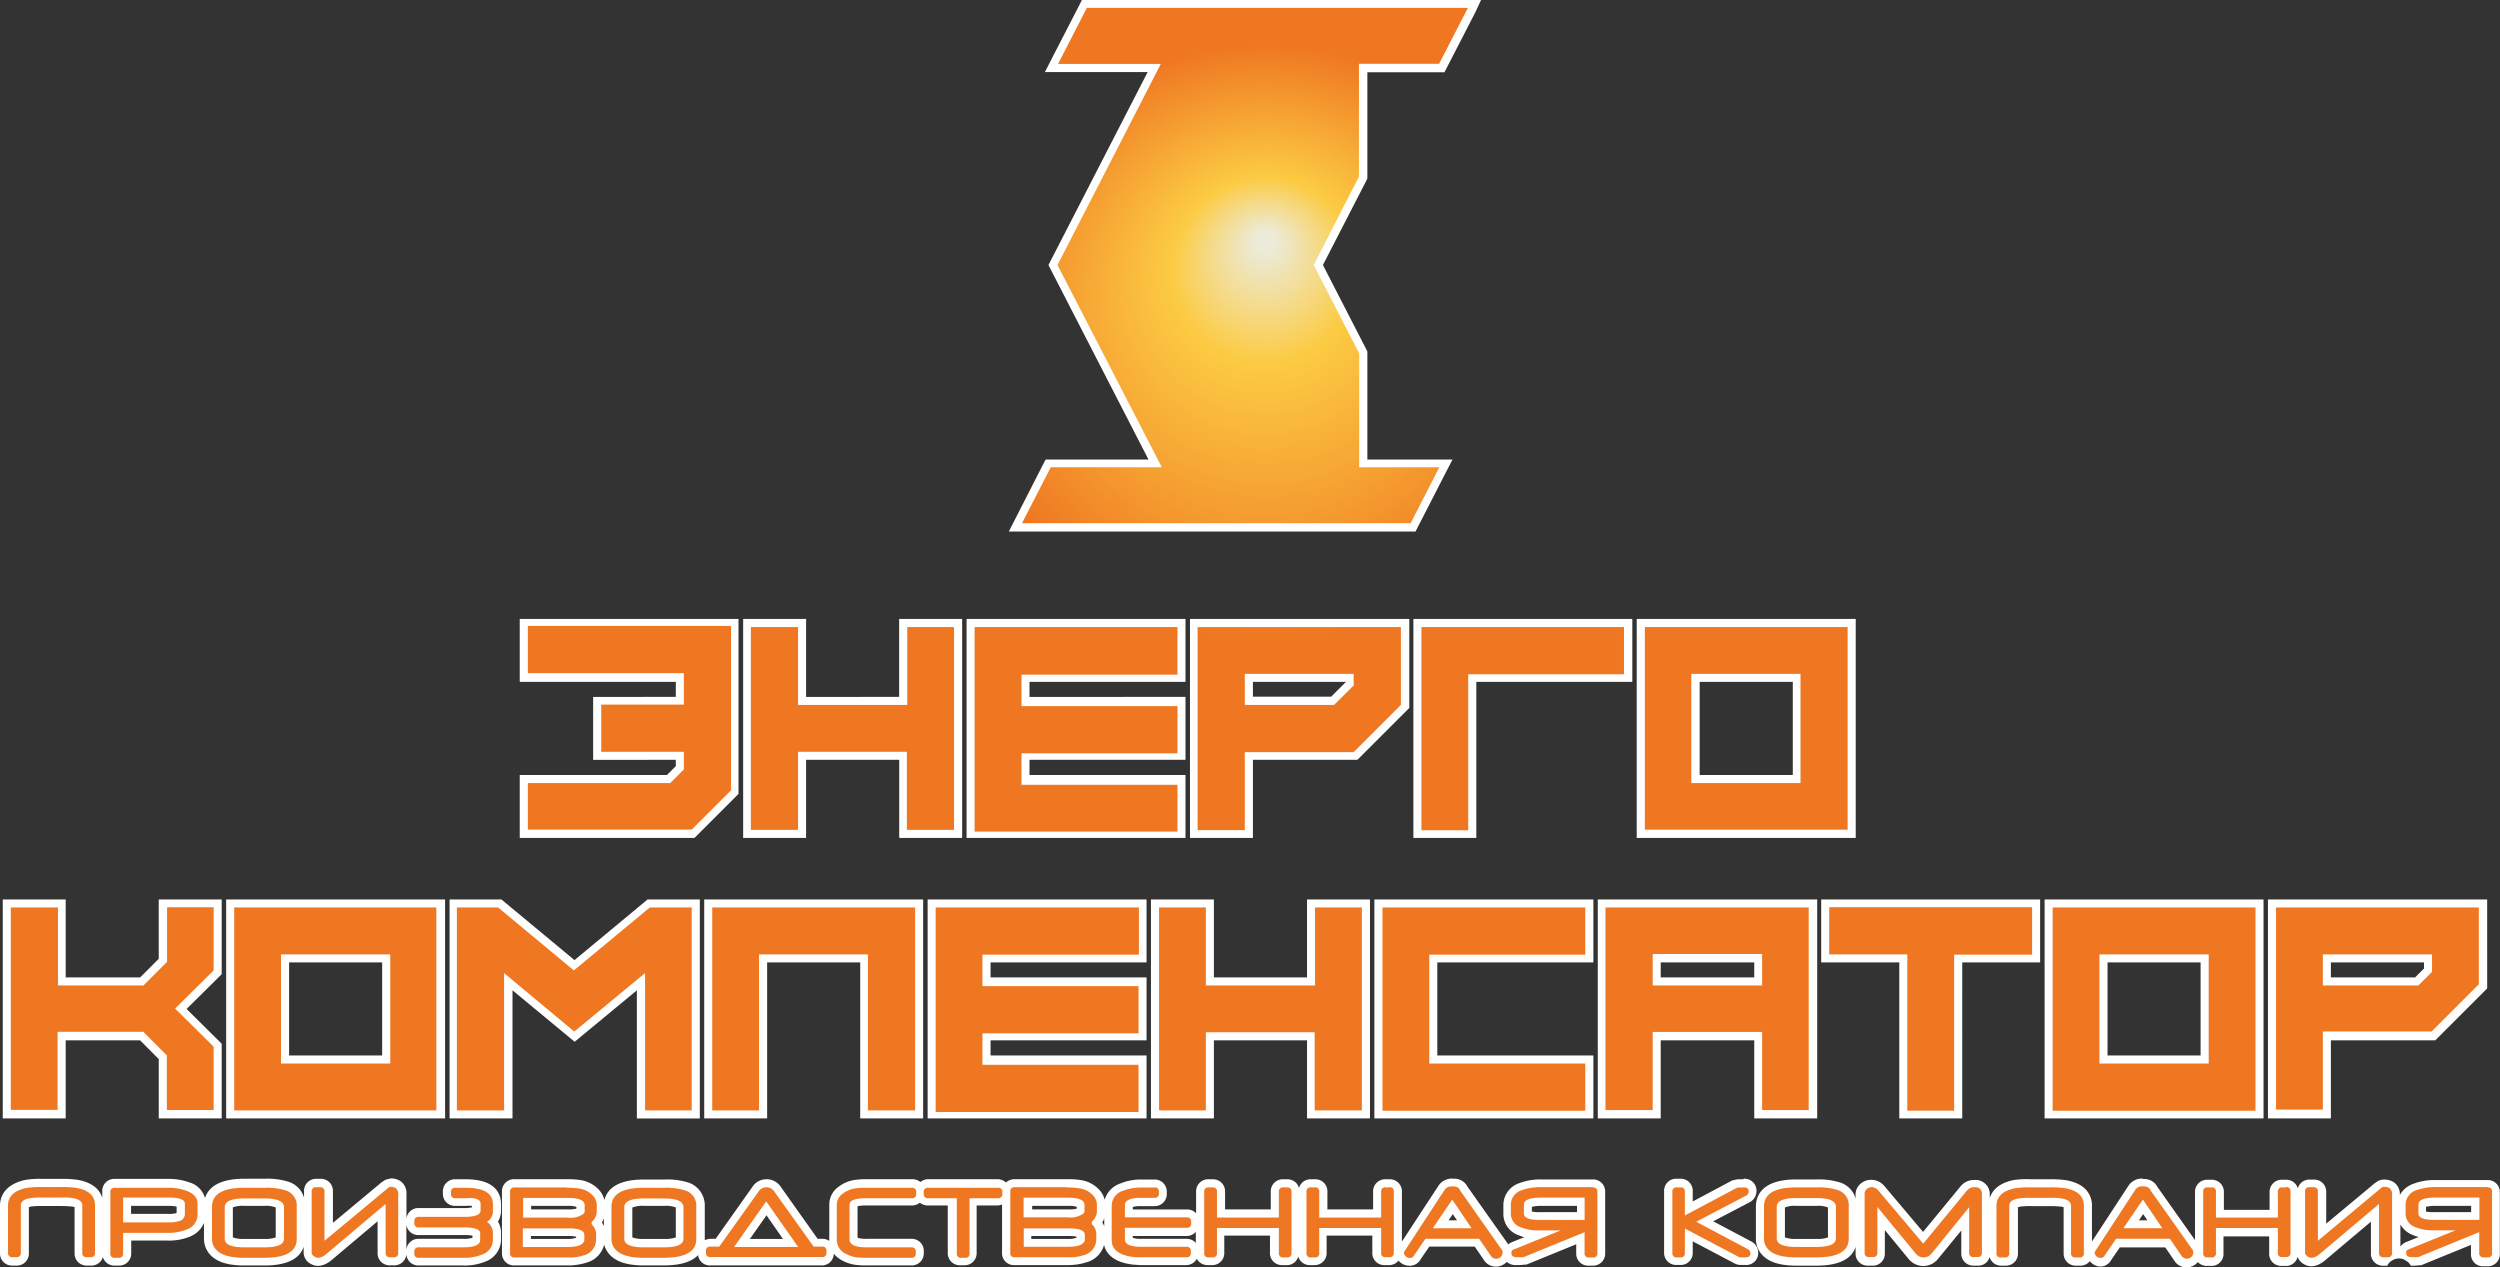 <svg xmlns="http://www.w3.org/2000/svg" xmlns:xlink="http://www.w3.org/1999/xlink" viewBox="0 0 317.8 161.06"><rect x="0" y="0" width="317.8" height="161.06" fill="#333333" stroke="none"/><defs><style>.cls-1{fill:url(#Безымянный_градиент_18);}.cls-2{fill:#fff;}</style><radialGradient id="Безымянный_градиент_18" cx="160.79" cy="76.6" fy="30.176" r="130.72" gradientUnits="userSpaceOnUse"><stop offset="0.01" stop-color="#ecebd8"/><stop offset="0.09" stop-color="#fccb43"/><stop offset="0.29" stop-color="#ef7721"/></radialGradient></defs><title>Ресурс 2</title><g id="Слой_2" data-name="Слой 2"><g id="Слой_1-2" data-name="Слой 1"><path class="cls-1" d="M277.94,160.55a1.34,1.34,0,0,1-1.11-.67L275.55,158h-6.32L268,159.88a1.14,1.14,0,0,1-.21.28,1,1,0,0,1-.71.28,1.28,1.28,0,0,1-1.12-.56,1,1,0,0,1-.18-.56.92.92,0,0,1,.08-.38L271,151a1.55,1.55,0,0,1,1.36-.71c.95,0,1.31.41,1.46.75l5.46,7.73,0,.11a1.55,1.55,0,0,1,0,.31,1.24,1.24,0,0,1-.41,1A1.34,1.34,0,0,1,277.94,160.55Zm-4.05-4.91-1.5-2.21-1.51,2.21Zm-83.71,4.91a1.34,1.34,0,0,1-1.11-.67L187.79,158h-6.32l-1.28,1.87a1,1,0,0,1-.92.56,1.28,1.28,0,0,1-1.12-.56,1,1,0,0,1-.18-.56.92.92,0,0,1,.08-.38l5.16-7.9a1.55,1.55,0,0,1,1.36-.71c1,0,1.31.41,1.46.75l5.46,7.73,0,.1a1.65,1.65,0,0,1,0,.32,1.27,1.27,0,0,1-.41,1A1.38,1.38,0,0,1,190.18,160.55Zm-4-4.91-1.5-2.21-1.52,2.21Zm107.73,4.76a1.29,1.29,0,0,1-.67-.18,1.12,1.12,0,0,1-.67-1v-7.75a1,1,0,0,1,1.08-1.08h.48a1,1,0,0,1,1.09,1.08v5.15l7.12-5.95a1.14,1.14,0,0,1,.69-.33,1.81,1.81,0,0,1,1.05.25,1.42,1.42,0,0,1,.54,1.26v7.38a1,1,0,0,1-1.09,1.09H303a1,1,0,0,1-1.09-1.09v-5.1l-6.71,5.66a2.81,2.81,0,0,1-.42.29A1.87,1.87,0,0,1,293.87,160.4Zm-253.42,0a1.29,1.29,0,0,1-.67-.18,1.12,1.12,0,0,1-.67-1v-7.75a1,1,0,0,1,1.08-1.08h.48a1,1,0,0,1,1.09,1.08v5.15l7.11-5.95a1.19,1.19,0,0,1,.7-.33,1.81,1.81,0,0,1,1,.25,1.45,1.45,0,0,1,.54,1.26v7.38a1,1,0,0,1-1.09,1.09H49.6a1,1,0,0,1-1.09-1.09v-5.1l-6.71,5.66a2.81,2.81,0,0,1-.42.29A1.9,1.9,0,0,1,40.45,160.4Zm204,0a1.82,1.82,0,0,1-1.44-.66l-4-4.83v4.36a1,1,0,0,1-1.08,1.09h-.48a1,1,0,0,1-1.08-1.09v-7.48a1.26,1.26,0,0,1,.48-1,1.56,1.56,0,0,1,1-.34,1.67,1.67,0,0,1,1.29.62l5.3,6.28,5.18-6.28a1.72,1.72,0,0,1,1.36-.6,1.29,1.29,0,0,1,1.4,1.4v7.41a1,1,0,0,1-1.08,1.09h-.48a1,1,0,0,1-1.09-1.09V155l-3.87,4.79A1.79,1.79,0,0,1,244.46,160.4Zm62,0a1,1,0,0,1-1.15-1.06,1,1,0,0,1,.75-1l3.41-1.38h-.12a6.4,6.4,0,0,1-2.52-.43,2.33,2.33,0,0,1-1.59-2.23v-1.1a2.41,2.41,0,0,1,1.72-2.33,7.22,7.22,0,0,1,2.69-.43h6.54a1,1,0,0,1,1.08,1.08v7.76a1,1,0,0,1-1.08,1.09h-.48a1,1,0,0,1-1.09-1.09v-1.88l-7.1,2.9h-.06a8.62,8.62,0,0,1-1,.06Zm3.2-7.58c-1.44,0-1.77.28-1.77.37v1.15c0,.06.26.3,1.48.3h5.25v-1.82Zm-116.9,7.58a1,1,0,0,1-.4-2l3.41-1.38h-.12a6.34,6.34,0,0,1-2.52-.43,2.32,2.32,0,0,1-1.59-2.23v-1.1a2.4,2.4,0,0,1,1.71-2.33,7.24,7.24,0,0,1,2.7-.43h6.53a1,1,0,0,1,1.08,1.08v7.76a1,1,0,0,1-1.08,1.09H202a1,1,0,0,1-1.09-1.09v-1.88l-7.1,2.9h-.05a8.62,8.62,0,0,1-1,.06Zm3.19-7.58c-1.44,0-1.76.28-1.76.37v1.15c0,.06.26.3,1.47.3h5.25v-1.82Zm94.12,7.58a1,1,0,0,1-1.08-1.09v-2.66h-6.84v2.66a1,1,0,0,1-1.09,1.09h-.48a1,1,0,0,1-1.08-1.09v-7.76a1,1,0,0,1,1.08-1.08h.48a1,1,0,0,1,1.09,1.08v2.74H289v-2.74a1,1,0,0,1,1.08-1.08h.46a1,1,0,0,1,1.09,1.08v7.76a1,1,0,0,1-1.09,1.09Zm-26.23,0a1,1,0,0,1-1.09-1.09v-6c0-.19-.24-.33-.71-.42-.72-.05-1.26-.08-1.57-.08h-2.27a8.78,8.78,0,0,0-1.56.08q-.72.13-.72.42v6a1,1,0,0,1-1.09,1.09h-.48a1,1,0,0,1-1.08-1.09v-6c0-1,.49-2.27,2.8-2.74a12.68,12.68,0,0,1,2.15-.11h2.23a13.09,13.09,0,0,1,2.14.11c2.32.43,2.81,1.73,2.81,2.74v6a1,1,0,0,1-1.08,1.09Zm-35.49,0c-2.18,0-3.56-.51-4.24-1.55a2.46,2.46,0,0,1-.4-1.35v-4.1c0-1.34.81-2.93,4.63-2.93h2.53a8.53,8.53,0,0,1,2.92.37,2.55,2.55,0,0,1,1.72,2.56v4.09c0,1.33-.8,2.91-4.64,2.91Zm0-7.58c-.59,0-2,.06-2,.61v4c0,.36.74.58,2,.58h2.59c1.22,0,1.94-.22,1.94-.58v-4c0-.55-1.36-.61-1.95-.61Zm-7.06,7.58a1.2,1.2,0,0,1-.51-.13L214.71,157v2.25a1,1,0,0,1-1.09,1.09h-.44a1,1,0,0,1-1.09-1.09v-7.76a1,1,0,0,1,1.09-1.08h.44a1,1,0,0,1,1.09,1.08v2.14l5.82-3.1a1.42,1.42,0,0,1,.51-.12h.62a1,1,0,0,1,1.16,1,1.12,1.12,0,0,1-.66,1l-5.44,2.85,5.65,3a1.12,1.12,0,0,1,.67,1,1,1,0,0,1-1.17,1Zm-45.19,0a1,1,0,0,1-1.08-1.09v-2.66h-6.84v2.66a1,1,0,0,1-1.09,1.09h-.48a1,1,0,0,1-1.08-1.09v-7.76a1,1,0,0,1,1.08-1.08h.48a1,1,0,0,1,1.09,1.08v2.74H175v-2.74a1,1,0,0,1,1.08-1.08h.46a1,1,0,0,1,1.09,1.08v7.76a1,1,0,0,1-1.09,1.09Zm-13,0a1,1,0,0,1-1.09-1.09v-2.66h-6.84v2.66a1,1,0,0,1-1.08,1.09h-.48a1,1,0,0,1-1.08-1.09v-7.76a1,1,0,0,1,1.08-1.08h.48a1,1,0,0,1,1.08,1.08v2.74H162v-2.74a1,1,0,0,1,1.09-1.08h.46a1,1,0,0,1,1.09,1.08v7.76a1,1,0,0,1-1.09,1.09Zm-18.11,0c-.2,0-.44,0-.73-.05-2.83-.29-3.42-1.62-3.42-2.69v-4.41a2.47,2.47,0,0,1,1.77-2.33,6.39,6.39,0,0,1,2.51-.45h1.59a1,1,0,0,1,1.08,1.08v.18a1,1,0,0,1-1.08,1.09h-1.65l-.42,0c-.71,0-1.17.21-1.17.41v1h7.33a1.08,1.08,0,0,1,.83.32,1.07,1.07,0,0,1,.26.84l0,.19a1,1,0,0,1-1.08,1h-7.3v1c0,.26.62.43,1.57.43h5.73a1,1,0,0,1,1.08,1.09v.18a1,1,0,0,1-1.08,1.09Zm-16,0a1,1,0,0,1-1.08-1.09v-7.76a1,1,0,0,1,1.08-1.08h6.69a8.61,8.61,0,0,1,1.83.14,3.52,3.52,0,0,1,1.64.84,2.32,2.32,0,0,1,.81,1.77v.69a2.26,2.26,0,0,1-.56,1.53,2.2,2.2,0,0,1,.56,1.52v.56a2.59,2.59,0,0,1-2.05,2.57,6.32,6.32,0,0,1-1.31.26,6.71,6.71,0,0,1-.72.05Zm6.71-2.36c.89,0,1.48-.16,1.61-.42V157c-.09-.13-.38-.34-1.51-.34h-5.24V158Zm.07-3.75c1.19,0,1.5-.24,1.57-.32l0-.72c0-.26-.64-.43-1.6-.43h-5.12v1.47Zm-13.67,6.11a1,1,0,0,1-1.08-1.09v-6.49H118a1,1,0,0,1-1-.77,1,1,0,0,1-1.05.77H110.1c-1.33,0-1.6.26-1.6.33v4.41c0,.16.19.29.55.39a5.78,5.78,0,0,0,1.27.09h5.52a1,1,0,0,1,1.08,1.09v.18a1,1,0,0,1-1.08,1.09h-5.52a12.3,12.3,0,0,1-1.47-.06,4.71,4.71,0,0,1-1.5-.48,2.5,2.5,0,0,1-1.5-2.28v-4.43a2.23,2.23,0,0,1,1-1.83,4,4,0,0,1,1.78-.76,9.25,9.25,0,0,1,1.46-.09h5.81a1,1,0,0,1,1.05.76,1,1,0,0,1,1-.76h8.8a1,1,0,0,1,1.08,1.08v.18a1,1,0,0,1-1.08,1.09h-3.09v6.49a1,1,0,0,1-1.08,1.09Zm-31.81,0a1,1,0,0,1-1.09-1.09v-.18A1,1,0,0,1,90.32,158h.85L96,151.17a1.76,1.76,0,0,1,.33-.37,1.62,1.62,0,0,1,1.06-.38,1.65,1.65,0,0,1,1.38.76L103.6,158h.86a1,1,0,0,1,1,1.09v.18a1,1,0,0,1-1.09,1.09ZM100.46,158l-3.07-4.39L94.29,158Zm-18.61,2.36c-2.17,0-3.56-.51-4.24-1.55a2.45,2.45,0,0,1-.39-1.35v-4.1c0-1.34.8-2.93,4.62-2.93h2.54a8.47,8.47,0,0,1,2.91.37A2.56,2.56,0,0,1,89,153.36v4.09c0,1.33-.81,2.91-4.64,2.91Zm0-7.58c-.6,0-2,.06-2,.61v4c0,.36.73.58,2,.58h2.58c1.22,0,2-.22,2-.58v-4c0-.55-1.37-.61-2-.61Zm-16.43,7.58a1,1,0,0,1-1.08-1.09v-7.76a1,1,0,0,1,1.08-1.08H72.1a8.61,8.61,0,0,1,1.83.14,3.52,3.52,0,0,1,1.64.84,2.35,2.35,0,0,1,.8,1.77v.69a2.25,2.25,0,0,1-.55,1.53,2.19,2.19,0,0,1,.55,1.52v.56a2.58,2.58,0,0,1-2,2.57,6.6,6.6,0,0,1-1.31.26,7.07,7.07,0,0,1-.72.05ZM72.12,158c.89,0,1.47-.16,1.6-.42V157c-.08-.13-.37-.34-1.5-.34H67V158Zm.07-3.75c1.19,0,1.5-.24,1.57-.32l0-.72c0-.26-.64-.43-1.6-.43H67v1.47Zm-18.95,6.11a1,1,0,0,1-1.08-1.09v-.18A1,1,0,0,1,53.24,158h5.64c1.14,0,1.65-.22,1.65-.43v-.84s-.27-.24-1.58-.24H53.24a1,1,0,0,1-1.08-1.08v-.2a1,1,0,0,1,1.08-1.08H59c1.38,0,1.57-.28,1.58-.28V153s-.08-.11-.46-.17a4.75,4.75,0,0,0-.85-.05H57.9a1,1,0,0,1-1.08-1.09v-.18a1,1,0,0,1,1.08-1.08h1.32c3.27,0,4,1.43,4,2.63v.82a2.06,2.06,0,0,1-.51,1.4,2.13,2.13,0,0,1,.51,1.42v.8a2.49,2.49,0,0,1-1.62,2.38,6.54,6.54,0,0,1-2.67.48Zm-22.17,0c-2.18,0-3.56-.51-4.24-1.55a2.45,2.45,0,0,1-.39-1.35v-4.1c0-1.34.8-2.93,4.62-2.93H33.6a8.5,8.5,0,0,1,2.91.37,2.56,2.56,0,0,1,1.73,2.56v4.09c0,1.33-.81,2.91-4.64,2.91Zm0-7.58c-.59,0-2,.06-2,.61v4c0,.36.73.58,2,.58h2.59c1.22,0,2-.22,2-.58v-4c0-.55-1.37-.61-2-.61ZM14.6,160.36a1,1,0,0,1-1.08-1.09v-7.76a1,1,0,0,1,1.08-1.08h6.76a7.21,7.21,0,0,1,2.5.4c1.45.54,1.76,1.44,1.76,2.1v1.38A2.52,2.52,0,0,1,24,156.7a6.57,6.57,0,0,1-2.69.48H16.17v2.09a1,1,0,0,1-1.09,1.09Zm6.78-5.54a3.75,3.75,0,0,0,1.29-.15.39.39,0,0,0,.31-.42V153s-.22-.26-1.6-.26H16.17v2Zm-10.3,5.54A1,1,0,0,1,10,159.27v-6q0-.28-.72-.42c-.71-.05-1.25-.08-1.56-.08H5.44a9,9,0,0,0-1.57.08c-.47.09-.71.23-.71.42v6a1,1,0,0,1-1.09,1.09H1.59a1,1,0,0,1-1.08-1.09v-6c0-1,.49-2.27,2.8-2.74a12.68,12.68,0,0,1,2.15-.11H7.69a13.09,13.09,0,0,1,2.14.11c2.32.43,2.81,1.73,2.81,2.74v6a1,1,0,0,1-1.09,1.09Zm277.74-18.7V114.85h26.81v10.62l-6.27,6.26H295.79v9.93Zm18.4-16.9,1.43-1.43v-1.5H295.79v2.93Zm-46.8,16.9V114.85h26.81v26.81Zm19.83-7V121.83H267.39v12.86Zm-38.3,7V121.83H232v-7h26.81v7h-9.91v19.83Zm-18.49,0v-9.93H210.6v9.93h-7V114.85h26.81v26.81Zm0-16.9v-2.93H210.6v2.93Zm-48.24,16.9V114.85H202v7H182.2v12.86H202v7Zm-8.56,0v-9.93H153.8v9.93h-7V114.85h7v9.91h12.86v-9.91h7v26.81Zm-48.23,0V114.85h26.81v7H125.4v2.93h19.84v7H125.4v3h19.84v7Zm-8.57,0V121.83H97v19.83H90V114.85h26.81v26.81Zm-28.39,0V124.79l-8.43,7-8.41-7v16.86h-7V114.85H63.6L73,122.72l9.46-7.87h5.94v26.81Zm-52.21,0V114.85H56.07v26.81Zm19.83-7V121.83H36.23v12.86Zm-28.39,7v-7.24L18,131.73H7.84v9.93h-7V114.85h7v9.91H18l2.67-2.67v-7.24h7v8.77L23,128.26l4.68,4.63v8.77ZM208.58,106V79.2h26.81V106Zm19.83-7V86.17H215.55V99Zm-48.23,7V79.2H207v7H187.15V106Zm-28.4,0V79.2h26.81V89.83l-6.25,6.25H158.76V106Zm17.65-16.9,2.18-2.18v-.75H158.76V89.1ZM123.38,106V79.2h26.81v7H130.36V89.1h19.83v7H130.36v3h19.83v7Zm-8.56,0V96.08H102V106H95V79.2h7v9.9h12.86V79.2h7V106Zm-48.24,0V99H85l1.43-1.43V96.08H75.91v-7H86.42V86.17H66.58v-7H93.39v21.47L88.06,106Zm62.47-38.94,4.18-8.13h13.59l-13-25.24,12.86-25H133.67L137.84.51h49.59l-4.17,8.13-10,0v13.9l-5.71,11.11,5.71,11.12V58.89l10.52,0-4.18,8.13Z"/><path class="cls-2" d="M186.6,1l-3.66,7.11-10.19,0V22.45L167,33.69l5.78,11.24V59.4l10.19,0-3.65,7.11h-49.4l3.65-7.11h14.12L134.43,33.69,147.56,8.13H134.5L138.16,1H186.6m48.27,78.69v25.78H209.09V79.71h25.78M215,99.54h13.88V85.66H215V99.54m-8.56-19.83v6H186.64v19.83h-5.95V79.71h25.79m-28.4,0v9.9l-6,6H158.24v9.92h-6V79.71h25.79m-19.84,9.9h11.4l2.49-2.48V85.66H158.24v4m-8.56-9.9v6H129.85v4h19.83v6H129.85v4h19.83v5.95H123.89V79.71h25.79m-28.4,0v25.78h-6V95.57H101.45v9.92h-6V79.71h6v9.9h13.88v-9.9h6m-28.4,0v20.75l-5,5H67.1V99.54H85.2l1.73-1.73V95.57H76.43v-6h10.5v-4H67.1v-6H92.88m222.23,35.65v9.9l-6,6H295.28v9.93h-5.95V115.36h25.78m-19.83,9.91h12.15l1.73-1.73v-2.22H295.28v4m-8.56-9.91v25.79H260.93V115.36h25.79M266.88,135.2h13.89V121.32H266.88V135.2m-8.56-19.84v6h-9.91v19.83h-5.95V121.32h-9.93v-6h25.79m-28.4,0v25.79H224v-9.93H210.09v9.93h-6V115.36h25.79m-19.83,9.91H224v-4H210.09v4m-8.57-9.91v6H181.69V135.2h19.83v6H175.74V115.36h25.78m-28.4,0v25.79h-6v-9.93H153.29v9.93h-5.95V115.36h5.95v9.91h13.88v-9.91h6m-28.39,0v6H124.89v4h19.84v6H124.89v4h19.84v6H118.94V115.36h25.79m-28.4,0v25.79h-6V121.32H96.49v19.83H90.54V115.36h25.79m-28.4,0v25.79H82V123.7L73,131.13l-8.92-7.43v17.45h-6V115.36h5.24l9.63,8,9.65-8h5.24m-32.37,0v25.79H29.77V115.36H55.56M35.72,135.2H49.61V121.32H35.72V135.2m-8.56-19.84v8l-4.9,4.85,4.9,4.84v8.05H21.21v-6.94l-3-3H7.32v9.93H1.37V115.36h6v9.91H18.24l3-3v-6.94h5.95m245.17,35.48h.06c.53,0,.84.18.94.48l5.44,7.7a.75.75,0,0,1,0,.21.78.78,0,0,1-.24.59.89.89,0,0,1-.61.22.87.87,0,0,1-.69-.45l-1.43-2.09H269l-1.43,2.09a.62.62,0,0,1-.14.19.49.49,0,0,1-.36.15.75.75,0,0,1-.69-.34.45.45,0,0,1-.1-.27.33.33,0,0,1,0-.15l5.13-7.85a1,1,0,0,1,.93-.48m-2.42,5.32h4.95l-2.46-3.64-2.49,3.64m-85.34-5.32h.07q.78,0,.93.48L191,159a.75.75,0,0,1,0,.21.78.78,0,0,1-.24.59.89.89,0,0,1-.61.22.84.84,0,0,1-.68-.45l-1.44-2.09H181.2l-1.43,2.09a.62.62,0,0,1-.14.19.49.49,0,0,1-.36.15.76.76,0,0,1-.69-.34.45.45,0,0,1-.1-.27.33.33,0,0,1,0-.15l5.13-7.85a1,1,0,0,1,.93-.48m-2.41,5.32h4.94l-2.46-3.64-2.48,3.64M303,150.87a1.36,1.36,0,0,1,.76.16,1,1,0,0,1,.32.84v7.38a.51.51,0,0,1-.58.57H303a.51.51,0,0,1-.58-.57v-6.2l-7.55,6.37a3.33,3.33,0,0,1-.34.24,1.51,1.51,0,0,1-.68.23.72.72,0,0,1-.41-.11q-.42-.24-.42-.54v-7.75a.5.5,0,0,1,.57-.57h.48a.51.51,0,0,1,.58.57v6.24l7.71-6.44.25-.21a.88.88,0,0,1,.36-.21m-253.42,0a1.36,1.36,0,0,1,.76.16,1,1,0,0,1,.31.84v7.38a.5.5,0,0,1-.57.57H49.6a.51.51,0,0,1-.58-.57v-6.2l-7.55,6.37a3.33,3.33,0,0,1-.34.24,1.51,1.51,0,0,1-.68.23.72.72,0,0,1-.41-.11q-.42-.24-.42-.54v-7.75a.5.5,0,0,1,.57-.57h.48a.51.51,0,0,1,.58.57v6.24L49,151.29l.25-.21a.88.88,0,0,1,.36-.21m47.82.06a1.15,1.15,0,0,1,1,.54l5,7h1.12c.34,0,.51.19.51.58v.18a.51.51,0,0,1-.58.57H90.32a.51.51,0,0,1-.58-.57v-.18a.51.51,0,0,1,.58-.58h1.11l5-7a1.33,1.33,0,0,1,.23-.27,1.11,1.11,0,0,1,.74-.27m-4.08,7.58h8.14l-4.06-5.79-4.08,5.79m222.9-7.57a.5.5,0,0,1,.57.57v7.76a.5.5,0,0,1-.57.57h-.48a.51.51,0,0,1-.58-.57v-2.64l-7.75,3.17a8.19,8.19,0,0,1-.9,0h0c-.42,0-.64-.18-.64-.54s.15-.37.43-.49l5.85-2.37h-2.75a5.94,5.94,0,0,1-2.32-.39,1.83,1.83,0,0,1-1.28-1.76v-1.1a1.94,1.94,0,0,1,1.4-1.86,6.83,6.83,0,0,1,2.5-.39h6.54m-6.82,4.17h5.76v-2.84h-5.47c-1.52,0-2.28.29-2.28.88v1.15c0,.54.66.81,2,.81m-18.84-4.17a.51.51,0,0,1,.58.57v7.76a.51.51,0,0,1-.58.57h-.45a.51.51,0,0,1-.58-.57V156.1h-7.87v3.17a.5.5,0,0,1-.57.57h-.48a.5.5,0,0,1-.57-.57v-7.76a.5.5,0,0,1,.57-.57h.48a.5.5,0,0,1,.57.57v3.26h7.87v-3.26a.51.51,0,0,1,.58-.57h.45m-30.08,0a13.42,13.42,0,0,1,2,.1c1.59.3,2.39,1,2.39,2.24v6a.5.5,0,0,1-.57.57h-.48a.51.51,0,0,1-.58-.57v-6c0-.48-.38-.79-1.13-.92s-1.34-.09-1.66-.09h-2.27a10.08,10.08,0,0,0-1.66.09c-.75.13-1.13.44-1.13.92v6a.51.51,0,0,1-.58.57h-.48a.5.5,0,0,1-.57-.57v-6c0-1.17.8-1.91,2.39-2.24a12.9,12.9,0,0,1,2.05-.1h2.23m-29.58,0a8,8,0,0,1,2.73.34,2,2,0,0,1,1.4,2.08v4.09c0,1.6-1.38,2.39-4.13,2.39h-2.52c-2,0-3.24-.43-3.81-1.31a1.89,1.89,0,0,1-.31-1.07v-4.1c0-1.62,1.37-2.42,4.11-2.42h2.53m-2.54,7.57h2.59c1.64,0,2.45-.36,2.45-1.09v-4c0-.75-.82-1.12-2.46-1.12h-2.58c-1.65,0-2.48.37-2.48,1.12v4c0,.73.83,1.09,2.48,1.09m-6.69-7.57c.43,0,.65.18.65.53a.62.62,0,0,1-.39.55l-6.29,3.29,6.51,3.45a.63.63,0,0,1,.38.56c0,.35-.21.52-.65.52h-.58a.54.54,0,0,1-.27-.07l-6.83-3.6v3.1a.5.5,0,0,1-.57.57h-.44a.51.51,0,0,1-.58-.57v-7.76a.51.51,0,0,1,.58-.57h.44a.5.5,0,0,1,.57.57v3l6.58-3.5a1.11,1.11,0,0,1,.27-.06h.62m-19.16,0a.5.5,0,0,1,.57.57v7.76a.5.5,0,0,1-.57.57H202a.5.5,0,0,1-.57-.57v-2.64l-7.76,3.17a7.9,7.9,0,0,1-.9,0h0c-.43,0-.64-.18-.64-.54s.14-.37.43-.49l5.84-2.37h-2.74a5.91,5.91,0,0,1-2.32-.39,1.82,1.82,0,0,1-1.28-1.76v-1.1a1.93,1.93,0,0,1,1.39-1.86,6.89,6.89,0,0,1,2.51-.39h6.53m-6.82,4.17h5.77v-2.84H196c-1.52,0-2.28.29-2.28.88v1.15c0,.54.67.81,2,.81m-19.12-4.17a.51.51,0,0,1,.58.57v7.76a.51.51,0,0,1-.58.57h-.46a.5.5,0,0,1-.57-.57V156.1h-7.87v3.17a.5.5,0,0,1-.57.57h-.48a.5.5,0,0,1-.57-.57v-7.76a.5.5,0,0,1,.57-.57h.48a.5.5,0,0,1,.57.57v3.26h7.87v-3.26a.5.5,0,0,1,.57-.57h.46m-13,0a.51.51,0,0,1,.58.57v7.76a.51.51,0,0,1-.58.57h-.46a.5.5,0,0,1-.57-.57V156.1h-7.87v3.17a.5.5,0,0,1-.57.57h-.48a.5.5,0,0,1-.57-.57v-7.76a.5.5,0,0,1,.57-.57h.48a.5.5,0,0,1,.57.57v3.26h7.87v-3.26a.5.5,0,0,1,.57-.57h.46m-16.85,0a.5.5,0,0,1,.57.57v.18a.51.51,0,0,1-.57.58h-1.65l-.45,0c-1.1.07-1.65.38-1.65.92v1.56h7.84c.41,0,.6.2.58.6l0,.19a.51.51,0,0,1-.57.54H143v1.47c0,.63.69.94,2.08.94h5.73a.51.51,0,0,1,.57.58v.18a.5.5,0,0,1-.57.57H145a6.21,6.21,0,0,1-.68,0c-2-.2-3-.93-3-2.18v-4.41a2,2,0,0,1,1.45-1.86,6.05,6.05,0,0,1,2.32-.41h1.59m-11,0a8.31,8.31,0,0,1,1.72.13,2.89,2.89,0,0,1,1.4.72,1.82,1.82,0,0,1,.64,1.39v.69a1.76,1.76,0,0,1-.57,1.34.25.25,0,0,0-.08.17.25.25,0,0,0,0,.14l0,.07a1.72,1.72,0,0,1,.57,1.33v.56a2.1,2.1,0,0,1-1.68,2.08,6.31,6.31,0,0,1-1.21.24,5.79,5.79,0,0,1-.67,0H129a.5.5,0,0,1-.57-.57v-7.76a.5.5,0,0,1,.57-.57h6.69m-5.6,3.83h5.69a2.74,2.74,0,0,0,1.95-.49.46.46,0,0,0,.13-.34l0-.75c0-.62-.74-.92-2.11-.92h-5.63v2.5m0,3.74h5.66c1.26,0,2-.28,2.12-.84V157c0-.57-.66-.85-2-.85h-5.76v2.41m-3.29-7.57a.5.5,0,0,1,.57.57v.18a.51.51,0,0,1-.57.58h-3.6v7a.5.5,0,0,1-.57.57h-.48a.5.5,0,0,1-.57-.57v-7H118a.52.52,0,0,1-.58-.58v-.18a.51.51,0,0,1,.58-.57h8.8m-10.9,0a.5.5,0,0,1,.57.57v.18a.51.51,0,0,1-.57.58H110.1c-1.41,0-2.11.28-2.11.84v4.41c0,.42.31.71.93.88a6.3,6.3,0,0,0,1.4.11h5.52a.51.51,0,0,1,.57.58v.18a.5.5,0,0,1-.57.57h-5.52a11.92,11.92,0,0,1-1.41-.05,4.25,4.25,0,0,1-1.32-.42,2,2,0,0,1-1.22-1.83v-4.43a1.76,1.76,0,0,1,.77-1.43,3.43,3.43,0,0,1,1.56-.66,9.47,9.47,0,0,1,1.37-.08h5.81m-31.5,0a8,8,0,0,1,2.73.34,2,2,0,0,1,1.4,2.08v4.09c0,1.6-1.38,2.39-4.13,2.39H81.85c-2,0-3.24-.43-3.81-1.31a2,2,0,0,1-.31-1.07v-4.1c0-1.62,1.37-2.42,4.11-2.42h2.54m-2.54,7.57h2.58c1.64,0,2.46-.36,2.46-1.09v-4c0-.75-.82-1.12-2.47-1.12H81.84c-1.66,0-2.48.37-2.48,1.12v4c0,.73.82,1.09,2.48,1.09m-9.74-7.57a8.31,8.31,0,0,1,1.72.13,2.89,2.89,0,0,1,1.4.72,1.82,1.82,0,0,1,.64,1.39v.69a1.76,1.76,0,0,1-.57,1.34.25.25,0,0,0-.08.17.25.25,0,0,0,0,.14l0,.07a1.72,1.72,0,0,1,.57,1.33v.56a2.1,2.1,0,0,1-1.69,2.08,6.05,6.05,0,0,1-1.2.24,5.79,5.79,0,0,1-.67,0H65.41a.5.5,0,0,1-.57-.57v-7.76a.5.5,0,0,1,.57-.57H72.1m-5.6,3.83h5.69a2.76,2.76,0,0,0,2-.49.46.46,0,0,0,.13-.34l0-.75c0-.62-.74-.92-2.11-.92H66.5v2.5m0,3.74h5.66c1.26,0,2-.28,2.12-.84V157c0-.57-.67-.85-2-.85H66.46v2.41m-7.24-7.57c2.3,0,3.44.7,3.44,2.12v.82a1.62,1.62,0,0,1-.76,1.4,1.67,1.67,0,0,1,.76,1.42v.8a2,2,0,0,1-1.32,1.91,6,6,0,0,1-2.46.43H53.24a.5.5,0,0,1-.57-.57v-.18a.51.51,0,0,1,.57-.58h5.64c1.44,0,2.16-.31,2.16-.94v-.84c0-.5-.7-.75-2.09-.75H53.24a.5.5,0,0,1-.57-.57v-.2a.5.5,0,0,1,.57-.57H59c1.39,0,2.09-.27,2.09-.8V153c0-.35-.3-.58-.89-.68a5.72,5.72,0,0,0-.93,0H57.9a.51.51,0,0,1-.57-.58v-.18a.5.5,0,0,1,.57-.57h1.32m-25.62,0a8,8,0,0,1,2.73.34,2,2,0,0,1,1.39,2.08v4.09c0,1.6-1.37,2.39-4.12,2.39H31.07c-2,0-3.24-.43-3.81-1.31a1.89,1.89,0,0,1-.31-1.07v-4.1c0-1.62,1.37-2.42,4.11-2.42H33.6m-2.55,7.57h2.59c1.64,0,2.46-.36,2.46-1.09v-4c0-.75-.82-1.12-2.47-1.12H31.05c-1.65,0-2.48.37-2.48,1.12v4c0,.73.83,1.09,2.48,1.09m-9.69-7.57a6.64,6.64,0,0,1,2.32.37c.95.36,1.43.89,1.43,1.62v1.38a2,2,0,0,1-1.34,1.92,6.05,6.05,0,0,1-2.48.44H15.65v2.6a.5.5,0,0,1-.57.57H14.6a.5.5,0,0,1-.57-.57v-7.76a.5.5,0,0,1,.57-.57h6.76m-5.71,4.4h5.73a4.44,4.44,0,0,0,1.48-.19.92.92,0,0,0,.64-.9V153c0-.52-.71-.77-2.12-.77H15.65v3.07m-8-4.4a13.42,13.42,0,0,1,2.05.1c1.59.3,2.38,1,2.38,2.24v6a.5.5,0,0,1-.57.57h-.47a.51.51,0,0,1-.58-.57v-6c0-.48-.38-.79-1.13-.92s-1.34-.09-1.66-.09H5.44a10.08,10.08,0,0,0-1.66.09c-.75.13-1.13.44-1.13.92v6a.51.51,0,0,1-.58.57H1.59a.5.5,0,0,1-.57-.57v-6c0-1.17.8-1.91,2.39-2.24a12.9,12.9,0,0,1,2.05-.1H7.69m230.19,0a1.16,1.16,0,0,1,.9.44l5.7,6.75,5.57-6.76a1.18,1.18,0,0,1,1-.41.79.79,0,0,1,.89.89v7.41a.5.5,0,0,1-.57.57h-.48a.5.5,0,0,1-.57-.57v-5.76l-4.79,5.9a1.26,1.26,0,0,1-1,.48,1.28,1.28,0,0,1-1-.48l-4.88-5.93v5.79a.5.5,0,0,1-.57.57h-.48a.5.5,0,0,1-.57-.57v-7.48a.76.76,0,0,1,.3-.61,1,1,0,0,1,.66-.23M188.27,0H137.53l-.28.56-3.66,7.11-.76,1.49h13.06L133.52,33.22l-.24.47.24.47L146,58.42H132.92l-.29.55L129,66.08l-.76,1.49h51.7l.28-.55,3.65-7.11.77-1.49H183l-9.18,0V44.68l-.11-.22-5.54-10.77,5.54-10.77.11-.22V9.19l9.18,0h.62l.28-.55,3.66-7.11L188.27,0ZM235.9,78.68H208.06v27.84H235.9V78.68Zm-19.84,8H227.9V98.52H216.06V86.68Zm-8.56-8H179.67v27.84h8V86.68H207.5v-8Zm-28.4,0H151.27v27.84h8V96.59h13.28l.3-.3,6-6,.3-.3V78.68Zm-19.83,8H171.1v0l-1.88,1.88h-9.95V86.68Zm-8.57-8H122.87v27.84H150.7v-8H130.87V96.59H150.7v-8H130.87V86.68H150.7v-8Zm-28.4,0h-8v9.91H102.47V78.68h-8v27.84h8V96.59h11.84v9.93h8V78.68Zm-28.39,0H66.07v8H85.91v1.91H75.4v8H85.91v.8l-1.13,1.13H66.07v8H88.28l.3-.3,5-5,.3-.3V78.68Zm222.23,35.66H288.3v27.83h8v-9.92h13.27l.3-.3,6-6,.3-.3V114.34Zm-19.84,8h11.84v.78L307,124.25H296.3v-1.91Zm-8.56-8H259.91v27.83h27.83V114.34Zm-19.83,8h11.83v11.83H267.91V122.34Zm-8.57-8H231.51v8h9.93v19.83h8V122.34h9.9v-8Zm-28.4,0H203.11v27.83h8v-9.92H223v9.92h8V114.34Zm-19.83,8H223v1.91H211.11v-1.91Zm-8.56-8H174.71v27.83h27.84v-8H182.71V122.34h19.84v-8Zm-28.4,0h-8v9.91H154.31v-9.91h-8v27.83h8v-9.92h11.84v9.92h8V114.34Zm-28.4,0H117.92v27.83h27.83v-8H125.92v-1.92h19.83v-8H125.92v-1.91h19.83v-8Zm-28.4,0H89.52v27.83h8V122.34h11.83v19.83h8V114.34Zm-28.4,0H82.32l-.29.24-9,7.47-9-7.47-.29-.24H57.15v27.83h8V125.89l7.25,6,.65.54.65-.54,7.26-6v16.29h8V114.34Zm-32.37,0H28.75v27.83H56.58V114.34Zm-19.83,8H48.58v11.83H36.75V122.34Zm-8.57-8h-8v7.54l-2.36,2.37H8.35v-9.91h-8v27.83h8v-9.92h9.46l2.37,2.38v7.54h8v-9.49l-.3-.3-4.16-4.12,4.16-4.12.3-.3v-9.5Zm244.15,35.48a2.05,2.05,0,0,0-1.78.94l-4.62,7.06v-4.54c0-1-.42-2.72-3.23-3.24a12.52,12.52,0,0,0-2.23-.13h-2.23A11.9,11.9,0,0,0,256,150c-2,.41-2.78,1.4-3.06,2.29v-.47A1.8,1.8,0,0,0,251,150a2.19,2.19,0,0,0-1.75.78l-4.79,5.82-4.91-5.82a2.18,2.18,0,0,0-1.68-.8,2,2,0,0,0-1.31.46,1.76,1.76,0,0,0-.68,1.4v.5a3,3,0,0,0-1.9-2,9,9,0,0,0-3.1-.41h-2.53c-4.47,0-5.14,2.16-5.14,3.45v4.1a2.93,2.93,0,0,0,.48,1.63c.78,1.2,2.31,1.78,4.67,1.78h2.52c3.34,0,4.61-1.14,5-2.38v.78a1.53,1.53,0,0,0,1.6,1.6H238a1.52,1.52,0,0,0,1.6-1.6v-2.93l3.06,3.72a2.39,2.39,0,0,0,3.66,0l3-3.66v2.87a1.53,1.53,0,0,0,1.6,1.6h.48a1.51,1.51,0,0,0,1.52-1.08,1.52,1.52,0,0,0,1.52,1.08h.48a1.53,1.53,0,0,0,1.6-1.6v-5.83l.3-.08a10.89,10.89,0,0,1,1.47-.06h2.27c.28,0,.8,0,1.52.07l.25.07v5.83a1.53,1.53,0,0,0,1.6,1.6h.48a1.54,1.54,0,0,0,1.25-.57A1.8,1.8,0,0,0,267,161a1.53,1.53,0,0,0,1.07-.43,1.46,1.46,0,0,0,.3-.39l1.1-1.61h5.78l1.13,1.65a1.8,1.8,0,0,0,1.53.89,1.89,1.89,0,0,0,1.3-.49l.18-.18a1.58,1.58,0,0,0,1.18.48h.48a1.52,1.52,0,0,0,1.6-1.6v-2.15h5.81v2.15a1.52,1.52,0,0,0,1.61,1.6h.45a1.5,1.5,0,0,0,1.55-1.15,1.78,1.78,0,0,0,.84.95,1.88,1.88,0,0,0,.93.25,2.39,2.39,0,0,0,1.19-.38,3,3,0,0,0,.49-.34l5.87-4.95v4a1.53,1.53,0,0,0,1.6,1.6h.47a1.68,1.68,0,0,1,3,0,8.65,8.65,0,0,0,1.09-.06l.11,0,.11,0,6.34-2.59v1.12a1.52,1.52,0,0,0,1.6,1.6h.48a1.53,1.53,0,0,0,1.59-1.6v-7.76a1.53,1.53,0,0,0-1.59-1.6h-6.54a7.54,7.54,0,0,0-2.88.48,3.19,3.19,0,0,0-1.7,1.41,1.87,1.87,0,0,0-.76-1.61,2.29,2.29,0,0,0-1.34-.34,1.57,1.57,0,0,0-1,.42l-.05,0h0l-.21.18-6,5v-4a1.53,1.53,0,0,0-1.6-1.6h-.48a1.52,1.52,0,0,0-1.53,1.11,1.52,1.52,0,0,0-1.53-1.09h-.45a1.54,1.54,0,0,0-1.61,1.6v2.23h-5.81v-2.23a1.53,1.53,0,0,0-1.6-1.6h-.48a1.53,1.53,0,0,0-1.59,1.6v6.07l-4.78-6.76a1.87,1.87,0,0,0-1.8-1Zm36.09,3.59a4.85,4.85,0,0,1,1.26-.12h4.45v.8h-4.74a4.29,4.29,0,0,1-1-.08v-.6Zm-81.52.08a3.4,3.4,0,0,1,1.45-.2h2.58a3.37,3.37,0,0,1,1.44.2v3.81a3.73,3.73,0,0,1-1.43.19h-2.59a3.84,3.84,0,0,1-1.45-.19v-3.81Zm45,1.64.54-.79.54.79Zm33.24,3.33v-2.8a3.1,3.1,0,0,0,1.56,1.33,5.65,5.65,0,0,0,.76.26l-1.52.61a1.81,1.81,0,0,0-.8.6Zm-120.52-8.64a2.05,2.05,0,0,0-1.78.94l-4.63,7.07v-6.32a1.53,1.53,0,0,0-1.6-1.6h-.46a1.53,1.53,0,0,0-1.6,1.6v2.23h-5.81v-2.23a1.53,1.53,0,0,0-1.6-1.6h-.48a1.52,1.52,0,0,0-1.53,1.1,1.52,1.52,0,0,0-1.53-1.1h-.46a1.53,1.53,0,0,0-1.6,1.6v2.23h-5.81v-2.23a1.53,1.53,0,0,0-1.6-1.6h-.48a1.53,1.53,0,0,0-1.6,1.6v2.72h0a1.55,1.55,0,0,0-1.2-.48H144v-.32a4,4,0,0,1,.7-.11l.41,0h1.62a1.53,1.53,0,0,0,1.59-1.6v-.18a1.53,1.53,0,0,0-1.59-1.6h-1.59a6.86,6.86,0,0,0-2.71.5,3.1,3.1,0,0,0-2,2.07,2.92,2.92,0,0,0-.88-1.45,4,4,0,0,0-1.88-1,9.55,9.55,0,0,0-1.94-.16H129a1.63,1.63,0,0,0-1.12.42,1.63,1.63,0,0,0-1.12-.42H118a1.59,1.59,0,0,0-1,.36,1.63,1.63,0,0,0-1.05-.36h-5.81a10.2,10.2,0,0,0-1.54.1,4.49,4.49,0,0,0-2,.86,2.77,2.77,0,0,0-1.18,2.24v4.43a1.48,1.48,0,0,0,0,.21,1.55,1.55,0,0,0-.89-.26h-.59l-4.69-6.61a2.17,2.17,0,0,0-3.19-.47,2.46,2.46,0,0,0-.41.47l-4.68,6.61h-.58a1.71,1.71,0,0,0-.8.18,1.7,1.7,0,0,0,0-.22v-4.09a3.08,3.08,0,0,0-2-3,9,9,0,0,0-3.1-.41H81.84c-3.59,0-4.72,1.4-5,2.61a3,3,0,0,0-.89-1.49,4.06,4.06,0,0,0-1.88-1,9.62,9.62,0,0,0-1.94-.16H65.41a1.53,1.53,0,0,0-1.6,1.6v7.76a1.52,1.52,0,0,0,1.6,1.6H72.3c.22,0,.49,0,.78-.05a6.74,6.74,0,0,0,1.41-.29,3.15,3.15,0,0,0,2.31-2.3,2.89,2.89,0,0,0,.39.86c.77,1.2,2.3,1.78,4.66,1.78h2.53c2.32,0,3.64-.55,4.36-1.31a1.49,1.49,0,0,0,1.58,1.31h14.07a1.51,1.51,0,0,0,1.6-1.49,3.63,3.63,0,0,0,1.12.89,5,5,0,0,0,1.67.53,11.31,11.31,0,0,0,1.54.07h5.52a1.53,1.53,0,0,0,1.59-1.6v-.18a1.53,1.53,0,0,0-1.59-1.6h-5.52a4.7,4.7,0,0,1-1.13-.08l-.18-.06v-4a4.19,4.19,0,0,1,1.09-.1h5.78a1.64,1.64,0,0,0,1.05-.35,1.64,1.64,0,0,0,1,.35h2.55v6a1.53,1.53,0,0,0,1.6,1.6h.48a1.53,1.53,0,0,0,1.59-1.6v-6h2.58a1.75,1.75,0,0,0,.65-.12v6.1a1.51,1.51,0,0,0,1.59,1.6h6.89a7.78,7.78,0,0,0,.78-.05,6.74,6.74,0,0,0,1.41-.29,3.19,3.19,0,0,0,2.3-2.22c.23,1,1.09,2.23,3.8,2.51.3,0,.56.05.78.05h5.8a1.54,1.54,0,0,0,1.41-.8,1.54,1.54,0,0,0,1.41.8h.48a1.52,1.52,0,0,0,1.6-1.6v-2.15h5.81v2.15a1.52,1.52,0,0,0,1.6,1.6h.46a1.48,1.48,0,0,0,1.53-1.09,1.52,1.52,0,0,0,1.53,1.09h.48a1.52,1.52,0,0,0,1.6-1.6v-2.15h5.81v2.15a1.52,1.52,0,0,0,1.6,1.6h.46a1.55,1.55,0,0,0,1.27-.57,1.8,1.8,0,0,0,1.44.65,1.51,1.51,0,0,0,1.07-.43,1.46,1.46,0,0,0,.3-.39l1.1-1.61h5.78l1.13,1.65a1.8,1.8,0,0,0,1.53.89,1.89,1.89,0,0,0,1.3-.49l.12-.11a1.67,1.67,0,0,0,1.17.41,8.48,8.48,0,0,0,1.09-.06l.12,0,.1,0,6.34-2.59v1.12a1.52,1.52,0,0,0,1.6,1.6h.48a1.53,1.53,0,0,0,1.6-1.6v-7.76a1.53,1.53,0,0,0-1.6-1.6H196a7.63,7.63,0,0,0-2.89.48,2.94,2.94,0,0,0-2,2.8v1.1a2.85,2.85,0,0,0,1.9,2.7,5.65,5.65,0,0,0,.76.26l-1.52.61a2.3,2.3,0,0,0-.52.3l-5.19-7.34a1.86,1.86,0,0,0-1.8-1Zm10.15,3.59a4.75,4.75,0,0,1,1.25-.12h4.45v.8h-4.74a4.18,4.18,0,0,1-1-.08v-.6Zm-63.59-.12h4.61a3.43,3.43,0,0,1,1.09.12v.23a3.82,3.82,0,0,1-1,.1h-4.67v-.45Zm-50.75.2a3.43,3.43,0,0,1,1.46-.2h2.57a3.44,3.44,0,0,1,1.45.2v3.81a3.86,3.86,0,0,1-1.44.19H81.84a3.91,3.91,0,0,1-1.46-.19v-3.81Zm-12.86-.2h4.61a3.48,3.48,0,0,1,1.09.12v.23a3.82,3.82,0,0,1-1,.1H67.52v-.45Zm116.57,1.84.54-.79.54.79Zm-88.81,2.36,2.11-3,2.09,3Zm44.79-2.09a3,3,0,0,0,.25-.51v1a2.59,2.59,0,0,0-.25-.5Zm-63.61,0a3,3,0,0,0,.25-.51v1a2.59,2.59,0,0,0-.25-.5ZM144,157.12h6.79a1.53,1.53,0,0,0,1.22-.53V158a1.56,1.56,0,0,0-1.22-.52h-5.73a3.44,3.44,0,0,1-1.06-.12v-.25Zm-12.89,0h4.73a4.17,4.17,0,0,1,1,.09v.14a3.13,3.13,0,0,1-1.09.14H131.1v-.37Zm-63.61,0h4.73a4.17,4.17,0,0,1,1,.09v.14a3.13,3.13,0,0,1-1.09.14H67.49v-.37Zm-17.92-7.27a1.57,1.57,0,0,0-1,.42l-.05,0h0l-.21.18-6,5v-4a1.53,1.53,0,0,0-1.6-1.6h-.48a1.53,1.53,0,0,0-1.59,1.6v.8a3,3,0,0,0-1.9-2,9.07,9.07,0,0,0-3.1-.41H31.06c-3.44,0-4.63,1.28-5,2.46a2.89,2.89,0,0,0-2-2,7.76,7.76,0,0,0-2.68-.44H14.6a1.53,1.53,0,0,0-1.6,1.6v.8c-.28-.9-1.06-1.9-3.08-2.27a12.6,12.6,0,0,0-2.23-.13H5.46a11.9,11.9,0,0,0-2.25.13C.42,150.61,0,152.31,0,153.28v6a1.53,1.53,0,0,0,1.59,1.6h.48a1.53,1.53,0,0,0,1.6-1.6v-5.83l.3-.08a10.89,10.89,0,0,1,1.47-.06H7.71c.28,0,.8,0,1.52.07l.25.07v5.83a1.53,1.53,0,0,0,1.6,1.6h.47a1.53,1.53,0,0,0,1.53-1.08,1.51,1.51,0,0,0,1.52,1.08h.48a1.52,1.52,0,0,0,1.6-1.6v-1.58h4.61a7.06,7.06,0,0,0,2.9-.52,3.22,3.22,0,0,0,1.74-1.72v2a3,3,0,0,0,.47,1.63c.78,1.2,2.31,1.78,4.67,1.78H33.6c3.33,0,4.6-1.14,5-2.38v.75a1.64,1.64,0,0,0,.92,1.43,1.85,1.85,0,0,0,.93.25,2.39,2.39,0,0,0,1.19-.38,3,3,0,0,0,.49-.34L48,155.25v4a1.53,1.53,0,0,0,1.6,1.6h.47a1.53,1.53,0,0,0,1.59-1.4,1.52,1.52,0,0,0,1.58,1.42h5.64a7,7,0,0,0,2.88-.52,3,3,0,0,0,1.93-2.85v-.8a2.69,2.69,0,0,0-.39-1.41,2.72,2.72,0,0,0,.39-1.41v-.82c0-1.18-.58-3.15-4.47-3.15H57.9a1.53,1.53,0,0,0-1.6,1.6v.18a1.53,1.53,0,0,0,1.6,1.6h1.32a5.11,5.11,0,0,1,.77,0h0v.19a4.74,4.74,0,0,1-1.06.09H53.24a1.51,1.51,0,0,0-1.57,1.32v-3.07a1.9,1.9,0,0,0-.76-1.68,2.29,2.29,0,0,0-1.34-.34Zm-20,3.64a3.4,3.4,0,0,1,1.45-.2h2.58a3.33,3.33,0,0,1,1.44.2v3.81a3.73,3.73,0,0,1-1.43.19H31.05a3.84,3.84,0,0,1-1.45-.19v-3.81Zm-12.92-.2h4.7a5.09,5.09,0,0,1,1.09.09v.82a3.37,3.37,0,0,1-1.09.11h-4.7v-1Zm35,5.53v-3.15A1.51,1.51,0,0,0,53.24,157H59a5.2,5.2,0,0,1,1.06.08v.27a3.69,3.69,0,0,1-1.13.13H53.24a1.51,1.51,0,0,0-1.57,1.33Zm170-8.91H221a1.87,1.87,0,0,0-.59.12l-.08,0-.08,0-5.07,2.7v-1.29a1.53,1.53,0,0,0-1.6-1.6h-.44a1.53,1.53,0,0,0-1.6,1.6v7.76a1.53,1.53,0,0,0,1.6,1.6h.44a1.52,1.52,0,0,0,1.6-1.6v-1.4l5.33,2.81a1.6,1.6,0,0,0,.74.19h.58a1.53,1.53,0,0,0,1.68-1.55,1.65,1.65,0,0,0-.93-1.46l-4.8-2.54,4.58-2.39a1.64,1.64,0,0,0,.93-1.46,1.54,1.54,0,0,0-1.67-1.56Z"/></g></g></svg>